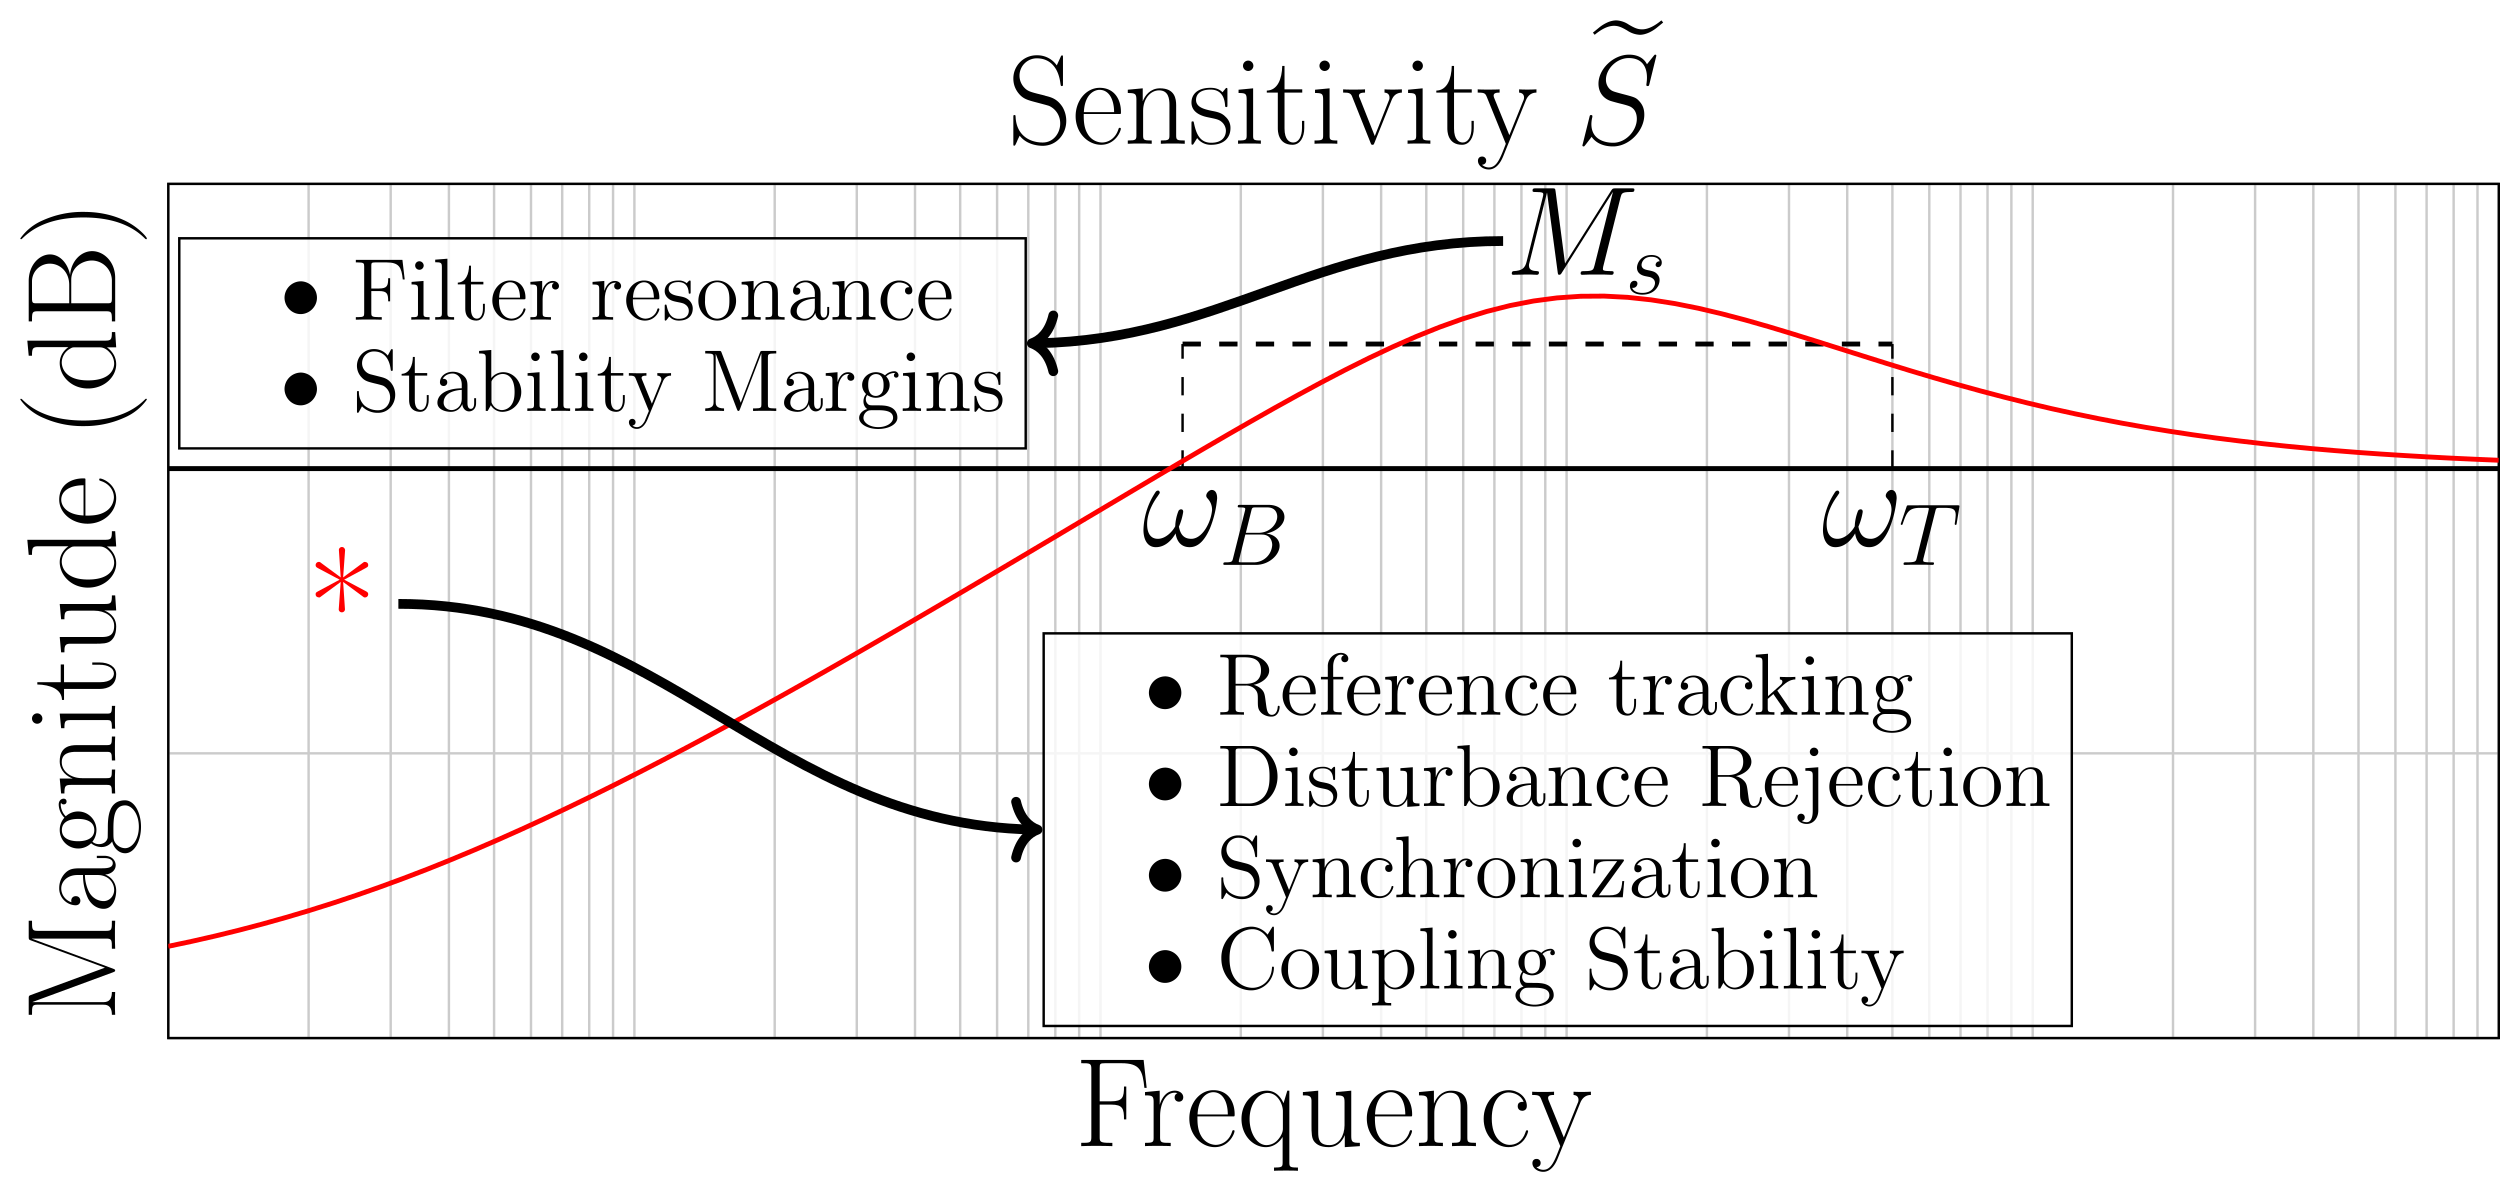 <svg xmlns="http://www.w3.org/2000/svg" xmlns:xlink="http://www.w3.org/1999/xlink" width="544.041" height="259.204" viewBox="0 0 408.031 194.403"><path stroke-width=".399" stroke-miterlimit="10" fill="none" stroke="#cbcbcb" d="M27.467 169.427V30.01m22.9 139.417V30.01m13.397 139.417V30.01m9.504 139.417V30.01m7.372 139.417V30.01m6.024 139.417V30.01m5.093 139.417V30.01m4.412 139.417V30.01m3.89 139.417V30.01m3.482 139.417V30.01m22.9 139.417V30.01m13.397 139.417V30.01m9.504 139.417V30.01m7.372 139.417V30.01m6.024 139.417V30.01m5.093 139.417V30.01m4.411 139.417V30.01m3.892 139.417V30.01m3.48 139.417V30.01m22.901 139.417V30.01m13.397 139.417V30.01m9.504 139.417V30.01m7.372 139.417V30.01m6.024 139.417V30.01m5.093 139.417V30.01m4.411 139.417V30.01m3.892 139.417V30.01m3.48 139.417V30.01m22.901 139.417V30.01m13.397 139.417V30.01m9.504 139.417V30.01m7.372 139.417V30.01m6.024 139.417V30.01m5.093 139.417V30.01m4.411 139.417V30.01m3.892 139.417V30.01m3.48 139.417V30.01m22.901 139.417V30.01m13.396 139.417V30.01m9.505 139.417V30.01m7.372 139.417V30.01m6.024 139.417V30.01m5.093 139.417V30.01m4.411 139.417V30.01m3.892 139.417V30.01M27.467 169.427V30.01m76.074 139.417V30.01m76.074 139.417V30.01m76.074 139.417V30.01m76.074 139.417V30.01m76.074 139.417V30.01M27.467 169.427h380.37m-380.37-46.472h380.37M27.467 76.482h380.37M27.467 30.01h380.37"/><path stroke-width=".399" stroke-miterlimit="10" fill="none" stroke="#000" d="M27.467 169.427V30.01h380.37v139.417H27.467z"/><clipPath id="a"><path transform="matrix(1 0 0 -1 27.467 169.427)" d="M0 0h380.37v139.417H0z"/></clipPath><g clip-path="url(#a)"><clipPath id="b"><path transform="matrix(1 0 0 -1 27.467 169.427)" d="M281.395 92.945h98.975v1.363l-3.858.165-3.842.177-3.842.2-3.842.227-3.842.244-3.842.272-3.842.305-3.842.332-3.842.369-3.842.405-3.842.447-3.841.484-3.842.534-3.842.584-3.842.628-3.842.68-3.842.739-3.842.792-3.842.844-3.842.906-3.842.962-3.842 1.009-3.842 1.061-3.842 1.11-3.842 1.145-2.91.896z"/></clipPath><g clip-path="url(#b)"><symbol id="d"><path stroke-width=".399" stroke-miterlimit="10" fill="none" stroke="#000" d="M0 194.403v-3.088m0 3.088h3.088"/></symbol><pattern id="e" patternUnits="userSpaceOnUse" patternContentUnits="userSpaceOnUse" x="0" y="0" width="2.989" height="2.989"><clipPath id="c"><path d="M-.996-.996h4.981v4.981H-.996z"/></clipPath><g clip-path="url(#c)"><g transform="matrix(1 0 0 -1 0 194.403)"><use xlink:href="#d"/><use y="-2.989" xlink:href="#d"/><use x="-2.989" xlink:href="#d"/><use x="-2.989" y="-2.989" xlink:href="#d"/></g></g></pattern><path transform="matrix(1 0 0 -1 0 194.403)" fill="url(#e)" d="M308.862 117.921h98.975v16.88h-98.975z"/></g></g><clipPath id="f"><path transform="matrix(1 0 0 -1 27.467 169.427)" d="M0 0h380.37v139.417H0z"/></clipPath><g clip-path="url(#f)"><clipPath id="g"><path transform="matrix(1 0 0 -1 27.467 169.427)" d="M0 92.945H165.543v1.223l-.339-.199-3.842-2.269-3.842-2.28-3.842-2.284-3.842-2.282-3.842-2.288-3.841-2.285-3.842-2.28-3.842-2.277-3.842-2.271-3.842-2.261-3.842-2.248-3.842-2.24-3.842-2.221-3.842-2.214-3.842-2.196-3.842-2.176-3.842-2.15-3.842-2.136-3.842-2.108-3.842-2.083-3.842-2.049-3.842-2.024-3.842-1.982-3.842-1.945-3.842-1.904-3.842-1.863-3.842-1.817-3.842-1.765-3.842-1.714-3.842-1.659-3.841-1.601-3.842-1.544-3.842-1.473-3.842-1.412-3.842-1.347-3.842-1.28-3.842-1.21-3.842-1.141-3.842-1.075-3.842-1.008-3.842-.94-3.842-.877L0 14.976z"/></clipPath><g clip-path="url(#g)"><symbol id="i"><path stroke-width=".399" stroke-miterlimit="10" fill="none" stroke="#000" d="M0 194.403v-3.088m0 3.088h3.088"/></symbol><pattern id="j" patternUnits="userSpaceOnUse" patternContentUnits="userSpaceOnUse" x="0" y="0" width="2.989" height="2.989"><clipPath id="h"><path d="M-.996-.996h4.981v4.981H-.996z"/></clipPath><g clip-path="url(#h)"><g transform="matrix(1 0 0 -1 0 194.403)"><use xlink:href="#i"/><use y="-2.989" xlink:href="#i"/><use x="-2.989" xlink:href="#i"/><use x="-2.989" y="-2.989" xlink:href="#i"/></g></g></pattern><path transform="matrix(1 0 0 -1 0 194.403)" fill="url(#j)" d="M27.467 39.952H193.01v79.192H27.467z"/></g></g><clipPath id="k"><path transform="matrix(1 0 0 -1 27.467 169.427)" d="M0 0h380.37v139.417H0z"/></clipPath><g clip-path="url(#k)"><path stroke-width=".797" stroke-dasharray="2.989,2.989" stroke-miterlimit="10" fill="none" stroke="#000" d="M193.01 56.15H308.848"/></g><path stroke-width=".399" stroke-dasharray="2.989,2.989" stroke-miterlimit="10" fill="none" stroke="#000" d="M193.01 76.482V56.15M308.862 76.482V56.15"/><clipPath id="l"><path transform="matrix(1 0 0 -1 27.467 169.427)" d="M0 0h380.37v139.417H0z"/></clipPath><g clip-path="url(#l)"><path stroke-width=".797" stroke-miterlimit="10" fill="none" stroke="#000" d="M27.467 76.482H407.821"/><symbol id="m"><path d="M.582.386c0 .029-.008.066-.043.066C.519.452.496.427.496.407.496.398.5.392.508.383A.129.129 0 0 0 .542.292.338.338 0 0 0 .504.168C.476.113.43.066.378.066.315.066.291.106.28.162a.47.47 0 0 1 .034.117c0 .011-.004.02-.017.02a.024.024 0 0 1-.02-.012.361.361 0 0 1-.026-.122C.232.128.178.066.114.066.047.066.029.125.029.182c0 .104.065.195.083.22.01.015.017.025.017.027 0 .007-.004.018-.013.018C.1.447.095.434.087.422A.564.564 0 0 1 0 .136C0 .074.023 0 .098 0c.083 0 .135.071.156.109C.262.053.292 0 .365 0c.076 0 .124.067.16.148a.816.816 0 0 1 .057.238z"/></symbol><use xlink:href="#m" transform="matrix(20.663 0 0 -20.663 186.626 89.306)"/><symbol id="n"><path d="M.318.615C.327.652.331.654.37.654H.5C.613.654.613.558.613.549.613.468.532.365.4.365H.256l.062.25M.487.357c.109.02.208.096.208.188 0 .078-.069.138-.182.138H.192c-.019 0-.028 0-.028-.019 0-.01.009-.01.024-.01.061 0 .061-.008.061-.019 0-.002 0-.008-.004-.023L.11.074C.101.039.099.029.029.029.01.029 0 .029 0 .011 0 0 .006 0 .026 0h.343C.522 0 .64.116.64.217c0 .082-.072.132-.153.14M.345.029H.21L.188.03C.177.031.176.033.176.041c0 .007.002.013.004.022l.07.282h.188c.118 0 .118-.11.118-.118A.209.209 0 0 0 .345.029z"/></symbol><use xlink:href="#n" transform="matrix(14.346 0 0 -14.346 199.665 92.198)"/><use xlink:href="#m" transform="matrix(20.663 0 0 -20.663 297.532 89.306)"/><symbol id="o"><path d="M.393.61c.006.024.008.033.023.037.008.002.041.002.062.002.1 0 .147-.004.147-.082a.747.747 0 0 0-.01-.09L.614.465c0-.004.004-.01.01-.01.01 0 .01.005.013.021l.029.177.002.014c0 .011-.006.011-.026.011H.095C.072.678.071.677.065.659L.004.479A.103.103 0 0 1 0 .465a.01.01 0 0 1 .01-.01c.008 0 .01.004.014.017.042.121.063.177.196.177h.067c.024 0 .034 0 .034-.011 0-.003 0-.005-.005-.023L.182.078C.172.039.17.029.064.029.039.029.032.029.032.01.032 0 .043 0 .048 0l.076.002H.28L.357 0c.011 0 .021 0 .021.019 0 .01-.007.01-.033.01-.09 0-.09.009-.09.024 0 .001 0 .008.004.024L.393.61z"/></symbol><use xlink:href="#o" transform="matrix(14.346 0 0 -14.346 310.227 92.198)"/></g><clipPath id="p"><path transform="matrix(1 0 0 -1 27.467 169.427)" d="M0 0h380.37v139.417H0z"/></clipPath><g clip-path="url(#p)"><path stroke-width=".797" stroke-miterlimit="10" fill="none" stroke="red" d="m27.467 154.45 3.842-.813 3.842-.876 3.842-.941 3.842-1.008 3.842-1.075 3.842-1.141 3.842-1.21 3.842-1.28 3.842-1.347 3.842-1.412 3.842-1.473 3.842-1.544 3.841-1.601 3.842-1.659 3.842-1.714 3.842-1.765 3.842-1.817 3.842-1.863 3.842-1.904 3.842-1.945 3.842-1.982 3.842-2.024 3.842-2.049 3.842-2.083 3.842-2.108 3.842-2.136 3.842-2.15 3.842-2.176 3.842-2.196 3.842-2.214 3.842-2.22 3.842-2.24 3.842-2.249 3.842-2.26 3.842-2.272 3.842-2.277 3.842-2.28 3.841-2.285 3.842-2.288 3.842-2.282 3.842-2.285 3.842-2.279 3.842-2.27 3.842-2.254 3.842-2.235 3.842-2.209 3.842-2.176 3.842-2.127 3.842-2.078 3.842-2.006 3.842-1.919 3.842-1.813 3.842-1.691 3.842-1.546 3.842-1.375 3.842-1.184 3.842-.973 3.842-.745 3.842-.507 3.842-.265 3.842-.027 3.841.201 3.842.414 3.842.602 3.842.768 3.842.907 3.842 1.01 3.842 1.097 3.842 1.159 3.842 1.195 3.842 1.213 3.842 1.214 3.842 1.208 3.842 1.183 3.842 1.145 3.842 1.11 3.842 1.061 3.842 1.01 3.842.961 3.842.906 3.842.844 3.842.792 3.842.738 3.842.68 3.842.63 3.842.583 3.841.534 3.842.484 3.842.447 3.842.405 3.842.369 3.842.332 3.842.305 3.842.272 3.842.244 3.842.226 3.842.201 3.842.177 3.842.164"/><symbol id="q"><path d="M.859.61C.868.644.87.654.941.654c.019 0 .028 0 .028.019 0 .01-.007.01-.026.01h-.12C.798.683.797.682.786.666L.421.089.346.661C.343.683.342.683.316.683H.192c-.019 0-.028 0-.028-.019 0-.01.009-.01.024-.01.061 0 .061-.008.061-.019 0-.002 0-.008-.004-.023L.117.102C.105.054.082.032.015.029.012.029 0 .028 0 .011 0 0 .009 0 .013 0l.091.002h.048L.197 0c.007 0 .018 0 .018.019 0 .009-.01.01-.014.01C.168.03.136.036.136.072c0 .01 0 .011.004.025l.138.551h.001L.362.027C.365.003.366 0 .375 0c.011 0 .016.008.021.017l.402.636h.001L.654.074C.645.039.643.029.573.029c-.019 0-.029 0-.029-.018C.544 0 .553 0 .559 0l.054.002h.118L.786 0c.008 0 .019 0 .019.019 0 .01-.009.01-.024.01C.72.029.72.037.72.047l.002.016.137.547z"/></symbol><use xlink:href="#q" transform="matrix(20.663 0 0 -20.663 246.735 44.85)"/><symbol id="r"><path d="M.177.21.227.2C.24.196.285.18.285.132.285.101.257.02.141.02.12.02.045.023.025.078a.05.05 0 0 1 .06.048c0 .021-.014.032-.034.032C.029.158 0 .141 0 .096 0 .037.06 0 .14 0c.152 0 .197.112.197.164 0 .015 0 .043-.032.075C.28.263.256.268.202.279c-.027.006-.07.015-.07.06 0 .02.018.092.113.092.042 0 .083-.016.093-.052A.042.042 0 0 1 .292.34C.292.319.311.313.32.313c.014 0 .042.011.042.053 0 .042-.038.085-.116.085C.115.451.08.348.08.307.08.231.154.215.177.21z"/></symbol><use xlink:href="#r" transform="matrix(14.346 0 0 -14.346 266.028 48.092)"/></g><symbol id="s"><path d="M.493.681H0V.655c.069 0 .08 0 .08-.045V.071C.08.026.069.026 0 .026V0c.029.002.085.002.116.002.041 0 .089 0 .13-.002v.026H.224c-.076 0-.078.01-.078.046v.256h.09C.329.328.338.295.338.211h.018v.26H.338C.338.387.329.354.236.354h-.09v.262c0 .034.002.039.042.039h.129C.468.655.485.593.499.46h.018L.493.681z"/></symbol><symbol id="t"><path d="M.119.236c0 .096.041.186.116.186A.052.052 0 0 0 .256.418S.234.411.234.385c0-.024.019-.034.034-.034.012 0 .034.007.034.035C.302.418.27.438.236.438.16.438.127.364.117.329H.116v.109L0 .427V.401C.059.401.068.395.068.347V.069C.068.031.064.026 0 .026V0c.024.002.07.002.096.002.029 0 .08 0 .107-.002v.026c-.072 0-.084 0-.084.045v.165z"/></symbol><symbol id="u"><path d="M.354.243c.004.004.004.006.004.016C.358.361.304.45.19.45.084.45 0 .349 0 .226 0 .096.095 0 .201 0c.112 0 .156.106.156.127 0 .007-.006.007-.008.007C.342.134.341.132.337.12.315.052.26.018.208.018a.135.135 0 0 0-.113.068C.064.137.064.196.064.243h.29M.065.258c.007.144.084.176.124.176C.257.434.303.37.304.258H.065z"/></symbol><symbol id="v"><path d="M.378.633H.362L.332.534C.309.587.267.633.2.633.098.633 0 .542 0 .41 0 .279.092.187.192.187c.077 0 .12.059.133.081V.069C.325.031.321.026.257.026V0c.024.002.068.002.094.002.026 0 .071 0 .095-.002v.026C.382.026.378.03.378.069v.564M.327.332C.327.289.291.249.288.246A.12.12 0 0 0 .197.203C.122.203.064.298.064.409c0 .117.066.206.143.206.08 0 .12-.091.12-.143v-.14z"/></symbol><symbol id="w"><path d="M.261.435V.409C.32.409.329.403.329.355V.173C.329.089.284.016.21.016.128.016.121.065.121.117v.329L0 .435V.409c.04 0 .067 0 .068-.04V.177c0-.067 0-.11.026-.138C.107.026.132 0 .204 0 .289 0 .322.072.33.093h.001V0L.45.008v.026C.391.034.382.04.382.088v.358L.261.435z"/></symbol><symbol id="x"><path d="M.382.304c0 .051-.01.134-.128.134C.175.438.134.377.119.337H.118v.101L0 .427V.401C.059.401.068.395.068.347V.069C.068.031.064.026 0 .026V0c.024.002.068.002.094.002C.12.002.165.002.189 0v.026C.125.026.121.03.121.069v.192c0 .092.056.161.126.161.074 0 .082-.066.082-.114V.069C.329.031.325.026.261.026V0c.024.002.068.002.094.002C.381.002.426.002.45 0v.026C.386.026.382.03.382.069v.235z"/></symbol><symbol id="y"><path d="M.316.358c-.019 0-.047 0-.047-.035 0-.028.023-.036.036-.036.007 0 .036.003.036.038C.341.396.273.45.196.45.09.45 0 .352 0 .224 0 .091.094 0 .196 0 .32 0 .351.115.351.126.351.13.35.133.343.133S.335.132.331.119C.305.038.248.018.205.018.141.018.064.077.064.225c0 .152.074.207.133.207.039 0 .097-.019.119-.074z"/></symbol><symbol id="z"><path d="M.38.545c.025.061.07.062.084.062v.026A1.325 1.325 0 0 0 .401.631c-.021 0-.054 0-.074.002V.607C.365.604.366.576.366.568A.06.06 0 0 0 .359.541L.25.271.131.563C.126.575.126.582.126.583c0 .022.023.024.047.024v.026C.149.631.106.631.081.631c-.027 0-.059 0-.081.002V.607C.054.607.06.602.073.57L.222.203C.177.085.151.016.088.016a.08.08 0 0 0-.054.021C.057.039.067.053.067.07a.031.031 0 0 1-.032.032C.013.102.002.087.002.069.002.029.043 0 .088 0c.058 0 .094.056.114.106L.38.545z"/></symbol><use xlink:href="#s" transform="matrix(20.663 0 0 -20.663 176.467 187.063)"/><use xlink:href="#t" transform="matrix(20.663 0 0 -20.663 186.88 187.063)"/><use xlink:href="#u" transform="matrix(20.663 0 0 -20.663 194.113 187.228)"/><use xlink:href="#v" transform="matrix(20.663 0 0 -20.663 202.626 191.092)"/><use xlink:href="#w" transform="matrix(20.663 0 0 -20.663 212.647 187.228)"/><use xlink:href="#u" transform="matrix(20.663 0 0 -20.663 223.081 187.228)"/><use xlink:href="#x" transform="matrix(20.663 0 0 -20.663 231.594 187.063)"/><use xlink:href="#y" transform="matrix(20.663 0 0 -20.663 242.153 187.228)"/><use xlink:href="#z" transform="matrix(20.663 0 0 -20.663 250.067 191.257)"/><symbol id="A"><path d="M.156.667C.15.682.149.683.128.683H0V.657c.069 0 .08 0 .08-.045V.098C.08.073.08.026 0 .026V0c.023.002.065.002.09.002.025 0 .067 0 .09-.002v.026C.1.026.1.073.1.098v.555h.001L.336.016C.34.006.342 0 .35 0s.01.006.014.016l.237.642h.001V.071C.602.026.591.026.522.026V0c.027.002.081.002.11.002.029 0 .084 0 .111-.002v.026c-.069 0-.08 0-.08.045v.541c0 .045.011.045.08.045v.026H.616C.595.683.594.682.588.667L.372.081.156.667z"/></symbol><symbol id="B"><path d="M.32.267c0 .066 0 .101-.042.14A.17.17 0 0 1 .164.45.133.133 0 0 1 .028.322c0-.037.03-.039.036-.039C.077.283.1.291.1.319.1.344.081.355.064.355A.043.043 0 0 1 .052.353a.115.115 0 0 0 .11.081C.212.434.267.39.267.306V.262a.436.436 0 0 1-.186-.04C.018.187 0 .137 0 .099 0 .022.09 0 .143 0c.055 0 .106.031.128.088C.273.044.301.004.345.004c.021 0 .074.014.074.093v.056H.401V.096C.401.035.374.027.361.027.32.027.32.079.32.123v.144M.267.147C.267.06.205.016.15.016.1.016.061.053.061.099c0 .03.013.083.071.115a.314.314 0 0 0 .135.033v-.1z"/></symbol><symbol id="C"><path d="M.091.384A.152.152 0 0 1 .183.352C.262.352.33.414.33.497a.142.142 0 0 1-.038.097c.028.03.069.04.092.04.004 0 .01 0 .015-.003C.395.63.386.626.386.61c0-.013.009-.022.022-.022.015 0 .023.01.023.023C.431.63.416.65.384.65A.152.152 0 0 1 .281.605a.145.145 0 0 1-.098.037.146.146 0 0 1-.104-.248C.049.359.049.318.049.313A.1.1 0 0 1 .093.228C.041.215 0 .175 0 .125 0 .053.095 0 .209 0c.11 0 .209.051.209.126C.418.262.27.262.193.262L.124.263C.093.268.072.296.072.331c0 .009 0 .031.019.053M.183.369C.095.369.095.477.095.497c0 .02 0 .128.088.128S.271.517.271.497c0-.02 0-.128-.088-.128M.209.017C.109.017.04.07.04.125c0 .031.017.06.039.076.025.017.035.017.103.017.082 0 .196 0 .196-.093C.378.07.309.017.209.017z"/></symbol><symbol id="D"><path d="M.121.616A.041.041 0 0 1 .08.657.041.041 0 0 1 .039.616C.039.594.057.575.08.575c.022 0 .041.018.041.041M.004.427V.401C.06.401.068.395.068.347V.069C.068.031.064.026 0 .026V0c.024.002.067.002.092.002C.116.002.157.002.18 0v.026C.121.026.119.032.119.068v.37L.004.427z"/></symbol><symbol id="E"><path d="M.14.412h.14v.026H.14v.185H.122C.12.52.085.43 0 .428V.412h.087V.131C.087.112.087 0 .203 0c.059 0 .093.058.093.132v.057H.278V.133C.278.064.251.018.209.018.18.018.14.038.14.129v.283z"/></symbol><symbol id="F"><path d="M.259.691V.665C.318.665.327.659.327.611V.377C.323.382.282.446.201.446.099.446 0 .355 0 .223 0 .092.093 0 .191 0 .276 0 .32.066.325.073V0l.121.008v.026C.387.034.378.04.378.088v.614L.259.691M.325.128C.325.098.307.071.284.051A.131.131 0 0 0 .197.016C.168.016.064.031.064.222.064.418.18.43.206.43A.126.126 0 0 0 .312.368C.325.347.325.344.325.326V.128z"/></symbol><symbol id="G"><path d="M.216.006c0 .001 0 .003-.003.006C.167.059.044.187.044.499s.121.439.17.489l.002.006c0 .003-.003.005-.007.005A.428.428 0 0 1 .064.815.755.755 0 0 1 0 .5.76.76 0 0 1 .067.177.418.418 0 0 1 .209 0c.005 0 .007.002.007.006z"/></symbol><symbol id="H"><path d="M0 .683V.657c.069 0 .08 0 .08-.045V.071C.08.026.069.026 0 .026V0h.344c.128 0 .211.091.211.182 0 .09-.082.167-.189.174.096.019.163.083.163.159 0 .083-.082.168-.211.168H0m.143-.32v.255c0 .034.002.039.042.039h.128A.14.14 0 0 0 .456.515C.456.439.395.363.287.363H.143M.185.026c-.04 0-.042.005-.042.039v.282h.185C.431.347.481.256.481.183A.16.16 0 0 0 .315.026h-.13z"/></symbol><symbol id="I"><path d="M.216.499a.76.76 0 0 1-.067.323.418.418 0 0 1-.142.177C.004.999 0 .998 0 .993L.002.988C.05.938.172.811.172.5.172.188.051.061.002.011L0 .006C0 .001.004 0 .007 0c.011 0 .096.074.145.184.05.111.064.219.064.315z"/></symbol><use xlink:href="#A" transform="matrix(0 -20.663 -20.663 0 18.799 165.626)"/><use xlink:href="#B" transform="matrix(0 -20.663 -20.663 0 18.964 148.331)"/><use xlink:href="#C" transform="matrix(0 -20.663 -20.663 0 23.014 139.26)"/><use xlink:href="#x" transform="matrix(0 -20.663 -20.663 0 18.799 129.508)"/><use xlink:href="#D" transform="matrix(0 -20.663 -20.663 0 18.799 118.929)"/><use xlink:href="#E" transform="matrix(0 -20.663 -20.663 0 18.964 114.238)"/><use xlink:href="#w" transform="matrix(0 -20.663 -20.663 0 18.964 106.47)"/><use xlink:href="#F" transform="matrix(0 -20.663 -20.663 0 18.964 95.91)"/><use xlink:href="#u" transform="matrix(0 -20.663 -20.663 0 18.964 85.476)"/><use xlink:href="#G" transform="matrix(0 -20.663 -20.663 0 23.965 69.545)"/><use xlink:href="#F" transform="matrix(0 -20.663 -20.663 0 18.964 63.408)"/><use xlink:href="#H" transform="matrix(0 -20.663 -20.663 0 18.799 52.457)"/><use xlink:href="#I" transform="matrix(0 -20.663 -20.663 0 23.965 39.047)"/><symbol id="J"><path d="M.392.695c0 .018-.001.019-.007.019S.377.71.373.701L.343.635a.186.186 0 0 1-.159.08A.183.183 0 0 1 0 .532C0 .501.007.457.041.415.078.369.113.361.193.34c.03-.008.08-.021.09-.025A.15.15 0 0 0 .37.175C.37.103.319.026.232.026c-.107 0-.207.06-.214.2C.017.242.016.243.009.243.001.243 0 .242 0 .222V.02C0 .002.001.001.007.001c.007 0 .009.005.023.036C.031.04.031.042.05.08.1.014.184 0 .232 0c.109 0 .186.091.186.197a.217.217 0 0 1-.03.11C.346.371.301.383.253.395.246.398.244.398.188.412.134.426.111.433.086.46a.137.137 0 0 0 .099.231c.106 0 .172-.075.187-.2C.375.473.376.472.383.472c.009 0 .009.003.009.02v.203z"/></symbol><symbol id="K"><path d="M.284.43c0 .018-.001.019-.007.019C.273.449.272.448.26.433L.245.415C.213.449.168.45.151.45.04.45 0 .392 0 .334 0 .244.102.223.131.217.194.204.216.2.237.182a.094.094 0 0 0 .035-.07C.272.07.248.016.156.016.069.016.038.082.02.17.017.184.017.185.009.185S0 .184 0 .164V.02C0 .002.001.001.007.001c.005 0 .006.001.011.009l.027.043A.132.132 0 0 1 .156 0c.099 0 .152.054.152.132a.116.116 0 0 1-.04.09C.238.253.203.26.161.268.106.28.036.294.036.355c0 .026.014.081.115.081.107 0 .113-.1.115-.132C.267.299.272.298.275.298c.009 0 .009.003.009.02V.43z"/></symbol><symbol id="L"><path d="M.381.348C.39.37.406.41.464.412v.026A1.325 1.325 0 0 0 .401.436c-.021 0-.054 0-.074.002V.412C.352.41.366.398.366.372c0-.009 0-.011-.006-.025L.25.069l-.119.3C.125.382.125.384.125.388c0 .024.033.024.048.024v.026C.149.436.105.436.08.436c-.027 0-.058 0-.08.002V.412c.038 0 .059 0 .071-.031L.216.017C.222.002.223 0 .232 0c.009 0 .01.002.016.017l.133.331z"/></symbol><use xlink:href="#J" transform="matrix(20.663 0 0 -20.663 165.39 23.797)"/><use xlink:href="#u" transform="matrix(20.663 0 0 -20.663 175.556 23.631)"/><use xlink:href="#x" transform="matrix(20.663 0 0 -20.663 184.07 23.466)"/><use xlink:href="#K" transform="matrix(20.663 0 0 -20.663 194.463 23.631)"/><use xlink:href="#D" transform="matrix(20.663 0 0 -20.663 202.066 23.466)"/><use xlink:href="#E" transform="matrix(20.663 0 0 -20.663 206.757 23.631)"/><use xlink:href="#D" transform="matrix(20.663 0 0 -20.663 214.547 23.466)"/><use xlink:href="#L" transform="matrix(20.663 0 0 -20.663 219.216 23.631)"/><use xlink:href="#D" transform="matrix(20.663 0 0 -20.663 229.733 23.466)"/><use xlink:href="#E" transform="matrix(20.663 0 0 -20.663 234.424 23.631)"/><use xlink:href="#z" transform="matrix(20.663 0 0 -20.663 241.18 27.66)"/><symbol id="M"><path d="M.541.114C.492.073.439.043.388.043.348.043.319.06.284.08a.193.193 0 0 1-.1.034.183.183 0 0 1-.073-.018.3.3 0 0 1-.057-.035L0 .017.014 0c.049.041.102.071.153.071.04 0 .069-.017.104-.037A.193.193 0 0 1 .371 0c.025 0 .051.008.073.018a.3.3 0 0 1 .057.035l.054.044-.014.017z"/></symbol><use xlink:href="#M" transform="matrix(20.663 0 0 -20.663 259.982 5.68)"/><symbol id="N"><path d="M.584.716c0 .009-.007.009-.009.009C.571.725.57.724.558.709L.51.649C.477.714.411.725.369.725.242.725.127.609.127.496.127.421.172.377.221.36c.011-.004.07-.02.1-.027C.372.319.385.315.406.293.41.288.43.265.43.218.43.125.344.029.244.029.162.029.071.064.071.176c0 .019.004.043.007.053l.001.01c0 .004-.002.009-.01.009C.06.248.059.246.055.229L.004.024 0 .009C0 0 .008 0 .01 0c.004 0 .005.001.017.016l.046.06C.097.04.149 0 .242 0c.129 0 .247.125.247.25 0 .042-.01.079-.048.116C.42.387.402.392.31.416.243.434.234.437.216.453a.102.102 0 0 0-.03.075c0 .084.085.17.18.17C.464.698.51.638.51.543.51.517.505.49.505.486c0-.009.008-.009.011-.009.009 0 .01.003.014.019l.054.22z"/></symbol><use xlink:href="#N" transform="matrix(20.663 0 0 -20.663 258.267 23.9)"/><path d="M170.34 167.45h167.803v-64.077H170.34z" fill="#fff" fill-opacity=".8"/><path stroke-width=".399" stroke-miterlimit="10" fill="none" stroke="#000" d="M170.34 167.45h167.803v-64.077H170.34z"/><symbol id="O"><path d="M.17.372A.188.188 0 0 1 0 .187C0 .092.076 0 .184 0c.098 0 .185.083.185.186a.187.187 0 0 1-.186.187L.17.372z"/></symbol><use xlink:href="#O" transform="matrix(14.346 0 0 -14.346 187.516 115.739)"/><symbol id="P"><path d="M.38.361c.099.023.176.086.176.163 0 .097-.113.18-.257.18H0V.675h.02c.072 0 .075-.01.075-.047V.097C.095.06.092.05.02.05H0V.021c.023.002.105.002.134.002.029 0 .112 0 .135-.002V.05h-.02C.177.05.174.06.174.097v.256H.29A.139.139 0 0 0 .393.314C.427.276.427.255.427.186c0-.079 0-.105.044-.148A.171.171 0 0 1 .584 0c.078 0 .091.087.091.108 0 .006 0 .015-.011.015-.01 0-.01-.006-.011-.016C.648.047.619.02.587.02.541.02.531.067.523.12l-.01.075C.506.245.502.277.472.308.461.319.435.346.38.361M.286.373H.174v.262c0 .023 0 .035.021.039a.96.96 0 0 0 .059.001c.081 0 .209 0 .209-.151C.463.437.416.373.286.373z"/></symbol><symbol id="Q"><path d="M.353.242c.022 0 .024 0 .024.019 0 .101-.054.195-.175.195C.088.456 0 .353 0 .229 0 .097.102 0 .213 0c.119 0 .164.108.164.129 0 .006-.005.01-.011.01-.008 0-.01-.005-.012-.01A.142.142 0 0 0 .219.022C.177.022.076.05.076.223v.019h.277M.077.261c.008.157.096.175.124.175.107 0 .113-.141.114-.175H.077z"/></symbol><symbol id="R"><path d="M.141.402h.113v.029H.139v.117c0 .09.046.136.087.136A.087.087 0 0 0 .261.676.04.04 0 0 1 .232.637c0-.023.016-.039.039-.039.024 0 .04.016.04.04 0 .037-.036.066-.084.066A.15.15 0 0 1 .078.548V.431H0V.402h.078V.074C.078.029.067.029.002.029V0C.03.002.085.002.115.002.142.002.213.002.236 0v.029h-.02C.143.029.141.04.141.076v.326z"/></symbol><symbol id="S"><path d="M.139.233c0 .097.04.188.117.188L.27.42C.262.416.246.41.246.383c0-.029.023-.04.039-.04.02 0 .04.013.04.04 0 .03-.027.058-.07.058C.17.441.141.349.135.33H.134v.111L0 .43V.401C.068.401.076.394.076.345V.074C.076.029.065.029 0 .029V0c.028.002.083.002.113.002C.14.002.211.002.234 0v.029h-.02C.141.029.139.04.139.076v.157z"/></symbol><symbol id="T"><path d="M.413.243c0 .093 0 .121-.023.153C.361.435.314.441.28.441.183.441.145.358.137.338H.136v.103L0 .43V.401C.068.401.076.394.076.345V.074C.076.029.065.029 0 .029V0c.026.002.08.002.108.002.029 0 .083 0 .109-.002v.029c-.064 0-.076 0-.076.045V.26c0 .105.069.161.131.161S.348.37.348.309V.074C.348.029.337.029.272.029V0c.026.002.08.002.108.002.029 0 .083 0 .109-.002v.029c-.05 0-.075 0-.076.03v.184z"/></symbol><symbol id="U"><path d="M.327.38C.315.38.278.38.278.339A.04.04 0 0 1 .319.298c.023 0 .042.014.042.043 0 .067-.07.115-.151.115C.093.456 0 .352 0 .226 0 .098.096 0 .209 0c.132 0 .162.12.162.129 0 .009-.007.009-.01.009C.352.138.351.135.348.123.326.052.272.022.218.022.157.022.076.075.076.227c0 .166.085.207.135.207C.249.434.304.419.327.38z"/></symbol><symbol id="V"><path d="M.15.412h.141v.029H.15v.184H.128C.127.531.091.435 0 .432v-.02h.085V.134C.085.023.159 0 .212 0c.063 0 .096.062.096.134v.057H.286V.136C.286.064.257.022.218.022.15.022.15.115.15.132v.28z"/></symbol><symbol id="W"><path d="M.342.277c0 .054 0 .094-.044.133a.182.182 0 0 1-.124.046C.092.456.029.402.029.337c0-.029.019-.043.042-.043a.04.04 0 0 1 .041.041c0 .041-.036.041-.051.041.023.042.071.06.111.06.046 0 .105-.038.105-.128v-.04C.076.265 0 .181 0 .104 0 .025.092 0 .153 0c.066 0 .111.04.13.088C.287.041.318.005.361.005.382.005.44.019.44.099v.056H.418V.099C.418.042.394.034.38.034.342.034.342.087.342.102v.175M.277.151C.277.053.204.02.161.02c-.049 0-.09.036-.09.084 0 .132.17.144.206.146V.151z"/></symbol><symbol id="X"><path d="m.252.265-.007.01c0 .003.063.057.071.065C.385.4.429.401.45.402v.029C.43.429.404.429.374.429c-.026 0-.077 0-.1.002V.402C.291.401.303.392.303.376c0-.02-.02-.038-.021-.038L.139.212v.482L0 .683V.654C.068.654.076.647.076.598V.074C.076.029.065.029 0 .029V0c.028.002.076.002.106.002S.184.002.212 0v.029c-.064 0-.076 0-.076.045V.18L.2.236.296.098C.311.077.318.066.318.052.318.034.304.029.283.029V0c.025.002.074.002.101.002.043 0 .045 0 .088-.002v.029c-.027 0-.058 0-.086.041L.252.265z"/></symbol><symbol id="Y"><path d="M.141.616a.05.05 0 0 1-.049.049.048.048 0 0 1-.048-.048c0-.03.024-.049.048-.049.031 0 .049.026.049.048M.003.43V.401C.067.401.076.395.076.346V.074C.076.029.065.029 0 .029V0c.028.002.076.002.105.002.011 0 .069 0 .103-.002v.029C.143.029.139.034.139.073v.368L.003.43z"/></symbol><symbol id="Z"><path d="M.092.386C.139.355.179.355.19.355.28.355.347.423.347.5a.136.136 0 0 1-.04.097c.039.04.086.04.091.04.004 0 .009 0 .013-.002C.401.631.396.621.396.61c0-.014.01-.026.026-.026.008 0 .026.005.026.027a.047.047 0 0 1-.049.046A.152.152 0 0 1 .294.61a.168.168 0 0 1-.103.036C.101.646.034.578.034.501c0-.057.035-.094.045-.103a.134.134 0 0 1-.03-.083c0-.058.035-.083.043-.088C.046.214 0 .178 0 .126 0 .057.094 0 .217 0c.119 0 .218.053.218.128a.126.126 0 0 1-.067.115C.317.269.267.269.181.269c-.061 0-.068 0-.086.019a.074.074 0 0 0-.019.05c0 .017.006.034.016.048m.099-.01C.103.376.103.477.103.5c0 .018 0 .059.017.086a.085.085 0 0 0 .07.039C.278.625.278.524.278.501c0-.018 0-.059-.017-.086a.085.085 0 0 0-.07-.039M.218.021C.122.021.049.07.049.127A.09.09 0 0 0 .089.2C.111.214.12.214.19.214c.083 0 .196 0 .196-.087C.386.068.31.021.218.021z"/></symbol><use xlink:href="#P" transform="matrix(14.346 0 0 -14.346 199.169 116.958)"/><use xlink:href="#Q" transform="matrix(14.346 0 0 -14.346 209.34 116.8)"/><use xlink:href="#R" transform="matrix(14.346 0 0 -14.346 215.595 116.657)"/><use xlink:href="#Q" transform="matrix(14.346 0 0 -14.346 219.87 116.8)"/><use xlink:href="#S" transform="matrix(14.346 0 0 -14.346 226.082 116.657)"/><use xlink:href="#Q" transform="matrix(14.346 0 0 -14.346 231.577 116.8)"/><use xlink:href="#T" transform="matrix(14.346 0 0 -14.346 237.846 116.657)"/><use xlink:href="#U" transform="matrix(14.346 0 0 -14.346 245.693 116.8)"/><use xlink:href="#Q" transform="matrix(14.346 0 0 -14.346 251.862 116.8)"/><use xlink:href="#V" transform="matrix(14.346 0 0 -14.346 262.607 116.8)"/><use xlink:href="#S" transform="matrix(14.346 0 0 -14.346 268.217 116.657)"/><use xlink:href="#W" transform="matrix(14.346 0 0 -14.346 273.912 116.8)"/><use xlink:href="#U" transform="matrix(14.346 0 0 -14.346 280.813 116.8)"/><use xlink:href="#X" transform="matrix(14.346 0 0 -14.346 286.566 116.657)"/><use xlink:href="#Y" transform="matrix(14.346 0 0 -14.346 294.054 116.657)"/><use xlink:href="#T" transform="matrix(14.346 0 0 -14.346 297.942 116.657)"/><use xlink:href="#Z" transform="matrix(14.346 0 0 -14.346 305.675 119.598)"/><use xlink:href="#O" transform="matrix(14.346 0 0 -14.346 187.516 130.633)"/><symbol id="aa"><path d="M0 .683V.654h.02c.072 0 .075-.01.075-.047V.076C.095.039.092.029.02.029H0V0h.35c.167 0 .301.15.301.335C.651.528.516.683.35.683H0M.22.029c-.044 0-.046.007-.046.04v.545c0 .033.002.04.046.04h.105c.083 0 .149-.04.19-.106C.56.477.56.376.56.336.56.28.559.186.502.112A.222.222 0 0 0 .325.029H.22z"/></symbol><symbol id="ab"><path d="M.295.433c0 .018 0 .023-.01.023C.277.456.258.434.251.425a.14.14 0 0 1-.094.031C.036.456 0 .39 0 .335 0 .324 0 .289.038.254.07.226.104.219.15.21.205.199.218.196.243.176A.083.083 0 0 0 .274.111C.274.068.249.02.161.02.095.02.047.058.025.158L.02.178C.018.182.014.182.011.182 0 .182 0 .177 0 .159V.023C0 .005 0 0 .01 0c.005 0 .006.001.023.022.005.007.005.009.02.025C.091 0 .145 0 .162 0c.105 0 .157.058.157.137 0 .054-.033.086-.042.095C.241.263.214.269.148.281c-.03.006-.103.02-.103.08 0 .031.021.077.111.077.109 0 .115-.093.117-.124C.274.306.281.306.284.306c.011 0 .011.005.011.023v.104z"/></symbol><symbol id="ac"><path d="M.272.44V.411C.34.411.348.404.348.355V.176C.348.091.303.02.228.02.146.02.141.067.141.12v.331L0 .44V.411C.076.411.076.408.076.319v-.15c0-.062 0-.098.03-.131C.13.012.171 0 .222 0c.017 0 .049 0 .083.029A.175.175 0 0 1 .35.09V0l.139.01v.029C.421.039.413.046.413.095v.356L.272.44z"/></symbol><symbol id="ad"><path d="M.139.704 0 .693V.664C.068.664.076.657.076.608V.01h.022l.036.065A.152.152 0 0 1 .264 0C.379 0 .48.097.48.226.48.353.386.451.275.451A.172.172 0 0 1 .139.384v.32M.141.33c0 .018 0 .02.011.036a.145.145 0 0 0 .117.065c.03 0 .135-.012.135-.204C.404.16.394.118.37.082A.135.135 0 0 0 .26.02a.126.126 0 0 0-.106.062C.141.103.141.107.141.124V.33z"/></symbol><symbol id="ae"><path d="M.237.82A.048.048 0 1 1 .188.772c.03 0 .049.024.049.048M.09.634V.605C.165.605.174.598.174.549v-.4C.174.094.163.02.105.02.103.02.072.02.049.034c.026.005.034.024.034.041a.04.04 0 0 1-.041.041A.04.04 0 0 1 0 .074C0 .026.054 0 .106 0c.072 0 .131.062.131.153v.492L.09.634z"/></symbol><symbol id="af"><path d="M.429.224c0 .129-.098.232-.214.232C.095.456 0 .35 0 .224 0 .096.1 0 .214 0c.118 0 .215.098.215.224M.215.022a.127.127 0 0 0-.111.065.288.288 0 0 0-.028.146c0 .038 0 .099.031.144a.128.128 0 0 0 .215.002C.353.333.353.27.353.233c0-.035 0-.097-.026-.144A.13.13 0 0 0 .215.022z"/></symbol><use xlink:href="#aa" transform="matrix(14.346 0 0 -14.346 199.169 131.551)"/><use xlink:href="#Y" transform="matrix(14.346 0 0 -14.346 209.77 131.551)"/><use xlink:href="#ab" transform="matrix(14.346 0 0 -14.346 213.673 131.694)"/><use xlink:href="#V" transform="matrix(14.346 0 0 -14.346 218.995 131.694)"/><use xlink:href="#ac" transform="matrix(14.346 0 0 -14.346 224.662 131.694)"/><use xlink:href="#S" transform="matrix(14.346 0 0 -14.346 232.409 131.551)"/><use xlink:href="#ad" transform="matrix(14.346 0 0 -14.346 237.875 131.694)"/><use xlink:href="#W" transform="matrix(14.346 0 0 -14.346 245.908 131.694)"/><use xlink:href="#T" transform="matrix(14.346 0 0 -14.346 252.766 131.551)"/><use xlink:href="#U" transform="matrix(14.346 0 0 -14.346 260.613 131.694)"/><use xlink:href="#Q" transform="matrix(14.346 0 0 -14.346 266.782 131.694)"/><use xlink:href="#P" transform="matrix(14.346 0 0 -14.346 277.872 131.852)"/><use xlink:href="#Q" transform="matrix(14.346 0 0 -14.346 288.043 131.694)"/><use xlink:href="#ae" transform="matrix(14.346 0 0 -14.346 293.366 134.478)"/><use xlink:href="#Q" transform="matrix(14.346 0 0 -14.346 298.573 131.694)"/><use xlink:href="#U" transform="matrix(14.346 0 0 -14.346 304.886 131.694)"/><use xlink:href="#V" transform="matrix(14.346 0 0 -14.346 310.882 131.694)"/><use xlink:href="#Y" transform="matrix(14.346 0 0 -14.346 316.563 131.551)"/><use xlink:href="#af" transform="matrix(14.346 0 0 -14.346 320.423 131.694)"/><use xlink:href="#T" transform="matrix(14.346 0 0 -14.346 327.48 131.551)"/><use xlink:href="#O" transform="matrix(14.346 0 0 -14.346 187.516 145.527)"/><symbol id="ag"><path d="M.154.438a.131.131 0 0 0-.096.127c0 .07.056.133.134.133.164 0 .186-.162.192-.205C.386.481.386.477.396.477.407.477.407.482.407.5v.202c0 .018 0 .023-.01.023-.003 0-.007 0-.014-.013L.35.651a.194.194 0 0 1-.158.074.19.19 0 0 1-.138-.323C.089.363.124.354.195.336.23.328.285.314.299.308A.15.15 0 0 0 .377.175C.377.1.324.029.241.029a.237.237 0 0 0-.156.054.211.211 0 0 0-.063.157C.021.248.013.248.011.248 0 .248 0 .243 0 .225V.023C0 .005 0 0 .01 0c.006 0 .007.002.014.014l.033.06A.245.245 0 0 1 .242 0c.112 0 .193.095.193.205a.214.214 0 0 1-.05.139C.348.389.303.4.264.41l-.11.028z"/></symbol><symbol id="ah"><path d="M.387.538C.414.605.461.606.48.606v.029C.451.633.437.633.405.633L.324.635V.606C.361.604.37.581.37.563.37.554.368.549.364.539L.262.287.151.559C.145.573.145.579.145.58.145.606.18.606.2.606v.029C.174.633.125.633.097.633L0 .635V.606C.058.606.066.601.079.57L.228.204.18.088C.163.058.136.02.091.02a.077.077 0 0 0-.05.018s.035.004.035.039a.036.036 0 0 1-.037.037C.022.114.001.104.001.075.001.037.038 0 .091 0c.056 0 .097.049.123.112l.173.426z"/></symbol><symbol id="ai"><path d="M.413.243c0 .093 0 .121-.023.153C.361.435.314.441.28.441.194.441.154.376.14.345H.139v.349L0 .683V.654C.068.654.076.647.076.598V.074C.076.029.065.029 0 .029V0c.026.002.08.002.108.002.029 0 .083 0 .109-.002v.029c-.064 0-.076 0-.076.045V.26c0 .105.069.161.131.161S.348.37.348.309V.074C.348.029.337.029.272.029V0c.026.002.08.002.108.002.029 0 .083 0 .109-.002v.029c-.05 0-.075 0-.076.03v.184z"/></symbol><symbol id="aj"><path d="M.354.403C.363.414.363.416.363.42c0 .011-.007.011-.024.011H.025L.014.272h.022C.042.374.061.411.17.411h.116L0 .018C0 0 .002 0 .024 0H.35l.016.184H.344C.335.07.318.022.199.022H.078l.276.381z"/></symbol><use xlink:href="#ag" transform="matrix(14.346 0 0 -14.346 199.34 146.746)"/><use xlink:href="#ah" transform="matrix(14.346 0 0 -14.346 206.629 149.372)"/><use xlink:href="#T" transform="matrix(14.346 0 0 -14.346 214.246 146.445)"/><use xlink:href="#U" transform="matrix(14.346 0 0 -14.346 222.094 146.588)"/><use xlink:href="#ai" transform="matrix(14.346 0 0 -14.346 227.904 146.445)"/><use xlink:href="#S" transform="matrix(14.346 0 0 -14.346 235.65 146.445)"/><use xlink:href="#af" transform="matrix(14.346 0 0 -14.346 241.146 146.588)"/><use xlink:href="#T" transform="matrix(14.346 0 0 -14.346 248.204 146.445)"/><use xlink:href="#Y" transform="matrix(14.346 0 0 -14.346 256.023 146.445)"/><use xlink:href="#aj" transform="matrix(14.346 0 0 -14.346 259.839 146.445)"/><use xlink:href="#W" transform="matrix(14.346 0 0 -14.346 266.323 146.588)"/><use xlink:href="#V" transform="matrix(14.346 0 0 -14.346 272.98 146.588)"/><use xlink:href="#Y" transform="matrix(14.346 0 0 -14.346 278.66 146.445)"/><use xlink:href="#af" transform="matrix(14.346 0 0 -14.346 282.52 146.588)"/><use xlink:href="#T" transform="matrix(14.346 0 0 -14.346 289.564 146.445)"/><use xlink:href="#O" transform="matrix(14.346 0 0 -14.346 187.516 160.42)"/><symbol id="ak"><path d="M.598.702c0 .018 0 .023-.01.023C.582.725.581.723.575.713L.526.634a.24.24 0 0 1-.185.091A.353.353 0 0 1 0 .363C0 .156.16 0 .341 0a.26.26 0 0 1 .257.253c0 .011 0 .017-.011.017C.577.27.576.265.576.258.567.099.451.029.354.029c-.07 0-.261.042-.261.334 0 .289.188.333.26.333C.458.696.55.607.57.457.572.445.572.442.584.442c.014 0 .014.003.014.023v.237z"/></symbol><symbol id="al"><path d="M.217.029c-.064 0-.076 0-.076.045v.174A.152.152 0 0 1 .264.184C.379.184.48.281.48.41.48.537.386.635.277.635.189.635.142.572.139.568v.067L0 .624V.595C.07.595.076.588.076.544v-.47C.076.029.065.029 0 .029V0c.026.002.08.002.108.002.029 0 .083 0 .109-.002v.029M.141.513c0 .019 0 .02.011.036.03.045.079.064.117.064C.344.613.404.522.404.41.404.291.336.204.259.204a.118.118 0 0 0-.08.032C.156.259.141.279.141.307v.206z"/></symbol><symbol id="am"><path d="M.139.694 0 .683V.654C.068.654.076.647.076.598V.074C.076.029.065.029 0 .029V0c.028.002.077.002.107.002S.187.002.215 0v.029c-.064 0-.076 0-.076.045v.62z"/></symbol><use xlink:href="#ak" transform="matrix(14.346 0 0 -14.346 199.34 161.64)"/><use xlink:href="#af" transform="matrix(14.346 0 0 -14.346 209.14 161.482)"/><use xlink:href="#ac" transform="matrix(14.346 0 0 -14.346 216.197 161.482)"/><use xlink:href="#al" transform="matrix(14.346 0 0 -14.346 223.944 164.122)"/><use xlink:href="#am" transform="matrix(14.346 0 0 -14.346 231.82 161.339)"/><use xlink:href="#Y" transform="matrix(14.346 0 0 -14.346 235.723 161.339)"/><use xlink:href="#T" transform="matrix(14.346 0 0 -14.346 239.61 161.339)"/><use xlink:href="#Z" transform="matrix(14.346 0 0 -14.346 247.343 164.28)"/><use xlink:href="#ag" transform="matrix(14.346 0 0 -14.346 259.437 161.64)"/><use xlink:href="#V" transform="matrix(14.346 0 0 -14.346 266.725 161.482)"/><use xlink:href="#W" transform="matrix(14.346 0 0 -14.346 272.564 161.482)"/><use xlink:href="#ad" transform="matrix(14.346 0 0 -14.346 279.364 161.482)"/><use xlink:href="#Y" transform="matrix(14.346 0 0 -14.346 287.24 161.339)"/><use xlink:href="#am" transform="matrix(14.346 0 0 -14.346 291.142 161.339)"/><use xlink:href="#Y" transform="matrix(14.346 0 0 -14.346 295.044 161.339)"/><use xlink:href="#V" transform="matrix(14.346 0 0 -14.346 298.731 161.482)"/><use xlink:href="#ah" transform="matrix(14.346 0 0 -14.346 303.81 164.266)"/><path d="M29.26 73.184h138.147V38.896H29.261z" fill="#fff" fill-opacity=".8"/><path stroke-width=".399" stroke-miterlimit="10" fill="none" stroke="#000" d="M29.26 73.184h138.147V38.896H29.261z"/><use xlink:href="#O" transform="matrix(14.346 0 0 -14.346 46.438 51.263)"/><symbol id="an"><path d="M.53.681H0V.652h.02c.072 0 .075-.01.075-.047V.076C.095.039.092.029.02.029H0V0c.024.002.113.002.143.002.035 0 .123 0 .152-.002v.029h-.03C.178.029.176.041.176.077v.249h.088C.358.326.368.293.368.209H.39v.263H.368C.368.388.358.355.264.355H.176v.257c0 .033.002.04.046.04h.125C.491.652.52.599.534.458h.022L.53.681z"/></symbol><use xlink:href="#an" transform="matrix(14.346 0 0 -14.346 58.076 52.181)"/><use xlink:href="#Y" transform="matrix(14.346 0 0 -14.346 67.129 52.181)"/><use xlink:href="#am" transform="matrix(14.346 0 0 -14.346 71.03 52.181)"/><use xlink:href="#V" transform="matrix(14.346 0 0 -14.346 74.718 52.324)"/><use xlink:href="#Q" transform="matrix(14.346 0 0 -14.346 80.356 52.324)"/><use xlink:href="#S" transform="matrix(14.346 0 0 -14.346 86.568 52.181)"/><use xlink:href="#S" transform="matrix(14.346 0 0 -14.346 96.71 52.181)"/><use xlink:href="#Q" transform="matrix(14.346 0 0 -14.346 102.205 52.324)"/><use xlink:href="#ab" transform="matrix(14.346 0 0 -14.346 108.489 52.324)"/><use xlink:href="#af" transform="matrix(14.346 0 0 -14.346 113.983 52.324)"/><use xlink:href="#T" transform="matrix(14.346 0 0 -14.346 121.042 52.181)"/><use xlink:href="#W" transform="matrix(14.346 0 0 -14.346 129.018 52.324)"/><use xlink:href="#T" transform="matrix(14.346 0 0 -14.346 135.876 52.181)"/><use xlink:href="#U" transform="matrix(14.346 0 0 -14.346 143.723 52.324)"/><use xlink:href="#Q" transform="matrix(14.346 0 0 -14.346 149.892 52.324)"/><use xlink:href="#O" transform="matrix(14.346 0 0 -14.346 46.438 66.157)"/><symbol id="ao"><path d="M.186.664C.179.683.178.683.155.683H0V.654h.02c.072 0 .075-.01.075-.047V.103c0-.027 0-.074-.095-.074V0c.026.002.079.002.107.002.028 0 .081 0 .107-.002v.029C.119.029.119.076.119.103v.546H.12l.241-.63C.365.008.368 0 .378 0c.009 0 .011.005.017.02l.243.634h.001V.076C.639.039.636.029.564.029h-.02V0c.023.002.103.002.132.002.029 0 .109 0 .132-.002v.029h-.02c-.072 0-.075.01-.075.047v.531c0 .037.003.047.075.047h.02v.029H.653C.631.683.63.682.622.663L.404.094l-.218.57z"/></symbol><use xlink:href="#ag" transform="matrix(14.346 0 0 -14.346 58.263 67.376)"/><use xlink:href="#V" transform="matrix(14.346 0 0 -14.346 65.55 67.218)"/><use xlink:href="#W" transform="matrix(14.346 0 0 -14.346 71.39 67.218)"/><use xlink:href="#ad" transform="matrix(14.346 0 0 -14.346 78.19 67.218)"/><use xlink:href="#Y" transform="matrix(14.346 0 0 -14.346 86.066 67.075)"/><use xlink:href="#am" transform="matrix(14.346 0 0 -14.346 89.968 67.075)"/><use xlink:href="#Y" transform="matrix(14.346 0 0 -14.346 93.87 67.075)"/><use xlink:href="#V" transform="matrix(14.346 0 0 -14.346 97.557 67.218)"/><use xlink:href="#ah" transform="matrix(14.346 0 0 -14.346 102.636 70.002)"/><use xlink:href="#ao" transform="matrix(14.346 0 0 -14.346 115.102 67.075)"/><use xlink:href="#W" transform="matrix(14.346 0 0 -14.346 127.97 67.218)"/><use xlink:href="#S" transform="matrix(14.346 0 0 -14.346 134.771 67.075)"/><use xlink:href="#Z" transform="matrix(14.346 0 0 -14.346 140.223 70.016)"/><use xlink:href="#Y" transform="matrix(14.346 0 0 -14.346 147.338 67.075)"/><use xlink:href="#T" transform="matrix(14.346 0 0 -14.346 151.226 67.075)"/><use xlink:href="#ab" transform="matrix(14.346 0 0 -14.346 159.045 67.218)"/><symbol id="ap"><path d="M.181.2.307.107C.318.098.32.098.325.098c.014 0 .021.012.021.021C.346.13.34.134.329.14L.188.215l.141.076C.341.298.346.3.346.311c0 .021-.021.021-.027.021L.181.23l.013.18C.192.422.184.43.173.43a.02.02 0 0 1-.02-.019L.165.23.039.323C.028.332.026.332.021.332A.021.021 0 0 1 0 .311C0 .3.006.296.017.29L.158.215.017.139C.005.132 0 .13 0 .119 0 .098.021.098.027.098L.165.2.152.019A.02.02 0 0 1 .173 0a.02.02 0 0 1 .02.02L.192.035.181.2z"/></symbol><use xlink:href="#ap" transform="matrix(24.787 0 0 -24.787 51.517 99.938)" fill="red"/><path stroke-width="1.594" stroke-miterlimit="10" fill="none" stroke="#000" d="M245.327 39.338c-30.498 0-46.143 16.13-76.129 16.687"/><path stroke-width="1.594" stroke-linecap="round" stroke-linejoin="round" fill="none" stroke="#000" d="M171.91 60.59c-.64-2.73-2.068-4.02-3.506-4.55 1.438-.531 2.866-1.82 3.507-4.551"/><path stroke-width="1.594" stroke-miterlimit="10" fill="none" stroke="#000" d="M65.018 98.56c43.004 0 61.142 35.956 103.538 36.835"/><path stroke-width="1.594" stroke-linecap="round" stroke-linejoin="round" fill="none" stroke="#000" d="M165.837 130.86c.64 2.73 2.069 4.02 3.507 4.55-1.438.532-2.866 1.821-3.507 4.552"/></svg>